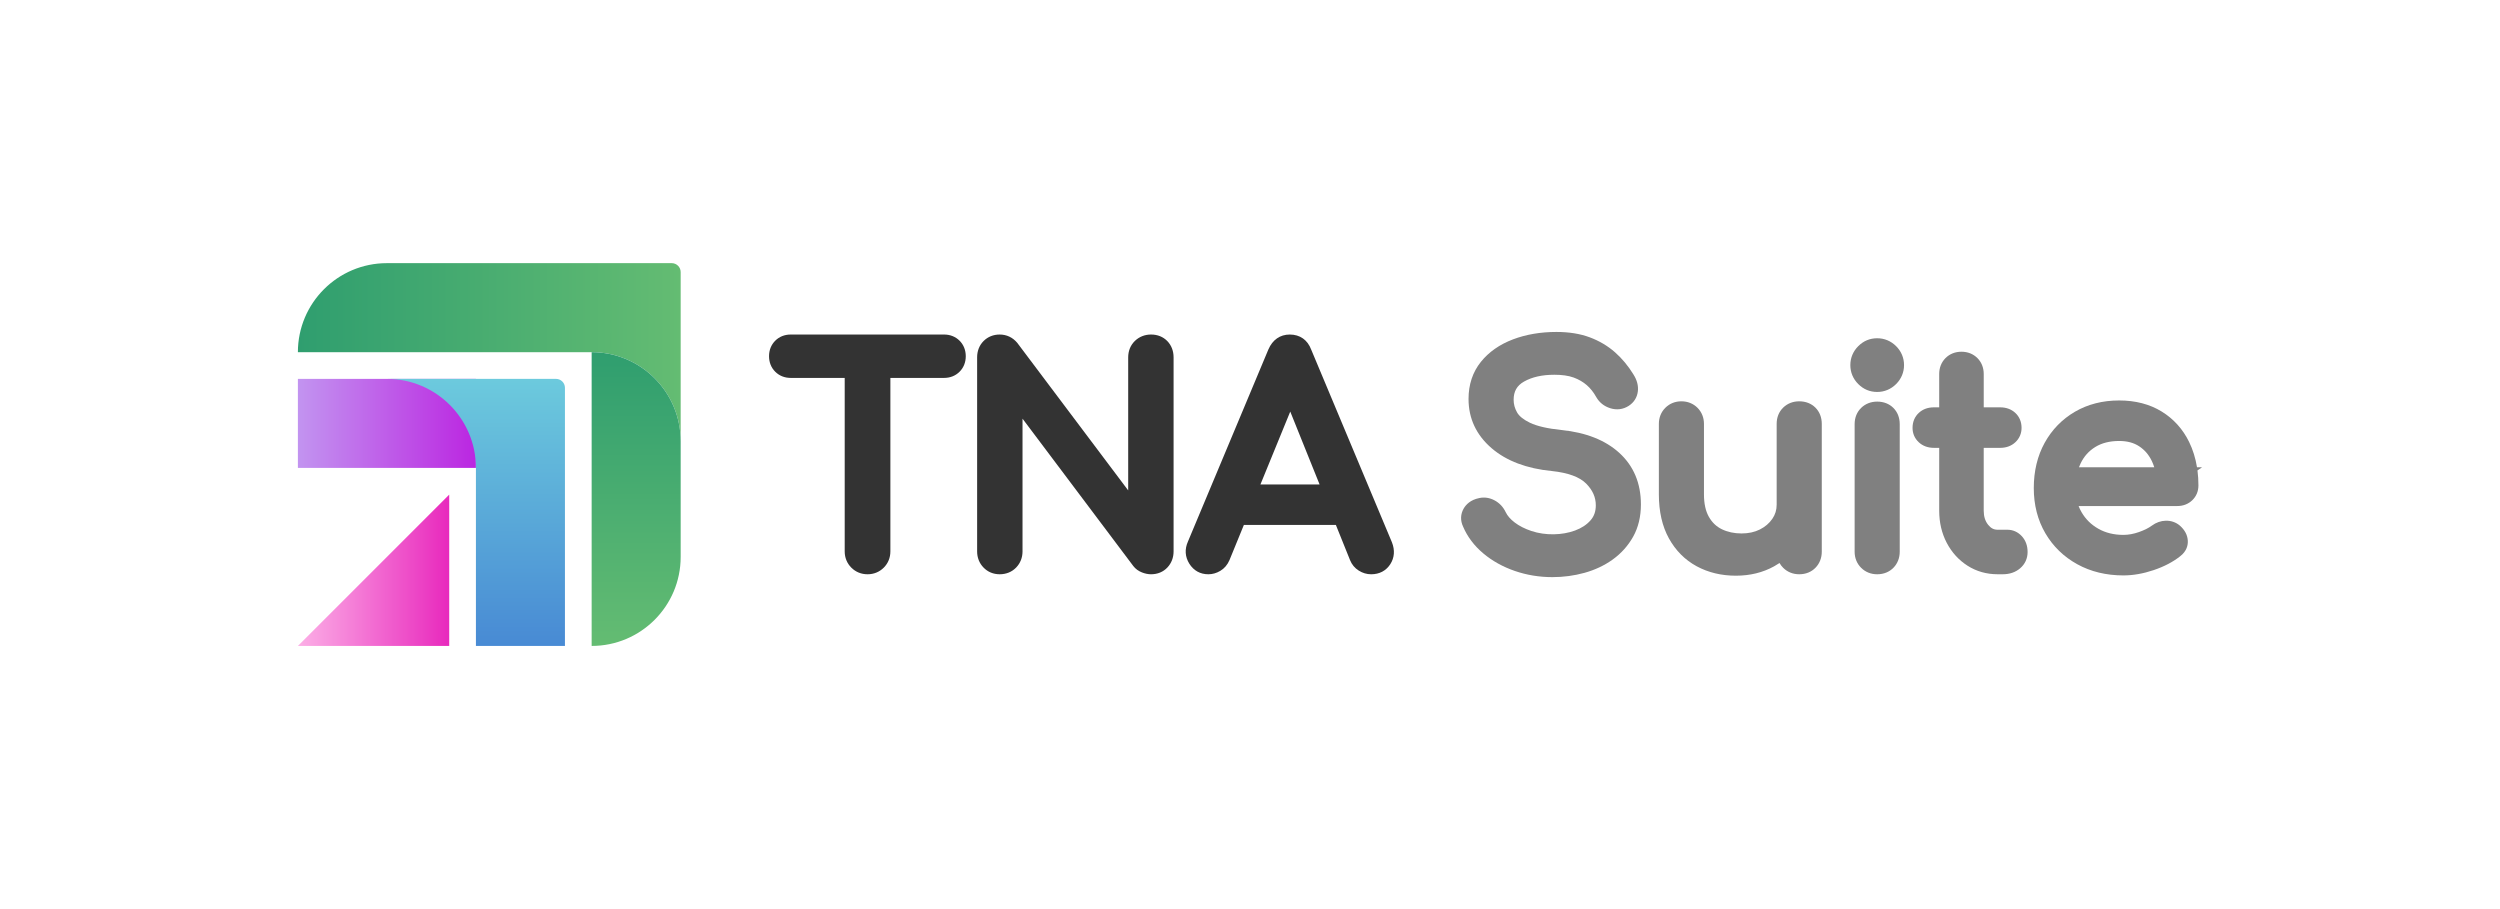 <?xml version="1.0" encoding="utf-8"?>
<!-- Generator: Adobe Illustrator 24.3.0, SVG Export Plug-In . SVG Version: 6.00 Build 0)  -->
<svg version="1.1" id="Layer_1" xmlns="http://www.w3.org/2000/svg" xmlns:xlink="http://www.w3.org/1999/xlink" x="0px" y="0px"
	 viewBox="0 0 5500 2000" style="enable-background:new 0 0 5500 2000;" xml:space="preserve">
<style type="text/css">
	.st0{fill-rule:evenodd;clip-rule:evenodd;fill:url(#SVGID_1_);}
	.st1{fill-rule:evenodd;clip-rule:evenodd;fill:url(#SVGID_2_);}
	.st2{fill-rule:evenodd;clip-rule:evenodd;fill:url(#SVGID_3_);}
	.st3{fill-rule:evenodd;clip-rule:evenodd;fill:url(#SVGID_4_);}
	.st4{fill-rule:evenodd;clip-rule:evenodd;fill:url(#SVGID_5_);}
	.st5{fill:#333333;}
	.st6{fill:#808080;}
</style>
<g>
	<g>
		<linearGradient id="SVGID_1_" gradientUnits="userSpaceOnUse" x1="655.357" y1="931.456" x2="1047.035" y2="931.456">
			<stop  offset="0" style="stop-color:#C294F0"/>
			<stop  offset="1" style="stop-color:#BB26E1"/>
		</linearGradient>
		<rect x="655.36" y="833.54" class="st0" width="391.68" height="195.84"/>
		<linearGradient id="SVGID_2_" gradientUnits="userSpaceOnUse" x1="988.284" y1="1254.591" x2="655.357" y2="1254.591">
			<stop  offset="0" style="stop-color:#E829BD"/>
			<stop  offset="1" style="stop-color:#FCAFE6"/>
		</linearGradient>
		<polygon class="st1" points="988.28,1088.13 988.28,1421.05 655.36,1421.05 		"/>
		<linearGradient id="SVGID_3_" gradientUnits="userSpaceOnUse" x1="1047.035" y1="833.537" x2="1047.035" y2="1421.054">
			<stop  offset="0" style="stop-color:#6CCADD"/>
			<stop  offset="1" style="stop-color:#488AD4"/>
		</linearGradient>
		<path class="st2" d="M1242.87,853.12v567.93h-195.84v-391.68c0-108.1-87.74-195.84-195.84-195.84h372.09
			C1234.06,833.54,1242.87,842.35,1242.87,853.12z"/>
		<linearGradient id="SVGID_4_" gradientUnits="userSpaceOnUse" x1="655.357" y1="774.785" x2="1497.465" y2="774.785">
			<stop  offset="0" style="stop-color:#2F9E6F"/>
			<stop  offset="1" style="stop-color:#64BC72"/>
		</linearGradient>
		<path class="st3" d="M1497.47,598.53v372.09c0-108.1-87.74-195.84-195.84-195.84H655.36c0-108.1,87.74-195.84,195.84-195.84
			h626.68C1488.65,578.95,1497.47,587.76,1497.47,598.53z"/>
		<linearGradient id="SVGID_5_" gradientUnits="userSpaceOnUse" x1="1399.546" y1="774.785" x2="1399.546" y2="1421.054">
			<stop  offset="0" style="stop-color:#2F9E6F"/>
			<stop  offset="1" style="stop-color:#64BC72"/>
		</linearGradient>
		<path class="st4" d="M1497.47,970.62v254.59c0,54.05-21.93,103.01-57.38,138.46c-35.45,35.45-84.41,57.38-138.46,57.38V774.79
			C1409.73,774.79,1497.47,862.52,1497.47,970.62z"/>
	</g>
	<g>
		<path class="st5" d="M2076.98,735.96h-337.39c-13.41,0-25.19,4.72-34.09,13.63c-8.92,8.91-13.62,20.7-13.62,34.09
			c0,13.4,4.7,25.19,13.62,34.1c8.92,8.92,20.7,13.63,34.09,13.63h118.76v381.73c0,13.81,5.05,26.15,14.56,35.67
			c9.53,9.54,21.87,14.58,35.69,14.58c13.8,0,26.13-5.04,35.69-14.58c9.52-9.53,14.55-21.87,14.55-35.67V831.41h118.14
			c13.39,0,25.17-4.71,34.09-13.63c8.92-8.91,13.62-20.7,13.62-34.1c0-13.39-4.7-25.18-13.61-34.09
			C2102.16,740.68,2090.38,735.96,2076.98,735.96z"/>
		<path class="st5" d="M2532.27,735.96c-13.66,0-25.92,4.85-35.48,14.06c-9.66,9.35-14.76,21.87-14.76,36.19v292.68l-244.16-324.74
			c-10.02-11.9-23.36-18.18-38.57-18.18c-13.81,0-26.05,4.93-35.37,14.26c-9.33,9.33-14.25,21.78-14.25,35.98v426.93
			c0,13.68,4.85,25.95,14.05,35.45c9.33,9.68,21.63,14.8,35.58,14.8c14.33,0,26.85-5.11,36.21-14.8
			c9.18-9.52,14.03-21.77,14.03-35.45V921.09l243.72,324.21c4.88,6.28,11.3,11.01,19.09,14.05c6.85,2.68,13.54,4.04,19.91,4.04
			c14.44,0,26.92-5.19,36.08-15c8.86-9.48,13.54-21.67,13.54-35.24V786.21c0-14.09-4.75-26.46-13.75-35.78
			C2559,740.96,2546.59,735.96,2532.27,735.96z"/>
		<path class="st5" d="M2884.75,769.41c-8.02-21.57-24.81-33.44-47.27-33.44c-21.26,0-37.92,11.6-47.01,32.78l-177.05,422.8
			c-7.42,16.68-6.37,33.45,3.04,48.51c9.55,15.27,24.04,23.33,41.92,23.33c9.04,0,17.88-2.52,26.21-7.47
			c8.86-5.24,15.6-13.03,20.21-23.56l31.68-77.44h202.48l31.13,77.31c3.91,9.78,10.38,17.56,19.2,23.11
			c8.47,5.34,17.65,8.05,27.27,8.05c18.16,0,32.73-7.66,42.12-22.2c9.12-14.2,10.43-30.68,3.61-48.04L2884.75,769.41z
			 M2903.08,1065.77h-130.12l65.59-160.31L2903.08,1065.77z"/>
		<path class="st6" d="M3435.4,946.05c-30.63-3.14-54.03-8.52-69.58-16.02c-14.1-6.78-23.62-14.45-28.32-22.81
			c-5.06-8.95-7.51-18-7.51-27.67c0-18.46,7.21-31.18,22.72-40.01c17.54-10.01,39.9-15.08,66.71-15.08
			c16.16-0.02,31.08,1.83,42.81,6.18c10.98,4.08,20.63,9.69,28.67,16.66c8.07,7.03,15.07,15.83,20.95,26.48
			c6.85,11.84,17.16,20.02,30.61,24.29c14.16,4.51,28.15,2.76,40.64-5.13c11.46-7.4,18.42-18.36,20.13-31.68
			c1.57-12.3-1.73-25-9.66-37.47c-11.39-18.66-25.04-35.07-40.57-48.77c-15.81-13.96-34.5-25.02-55.57-32.91
			c-21-7.85-45.66-11.82-73.27-11.82c-34.77,0-66.88,5.47-95.4,16.26c-29.52,11.16-53.35,27.83-70.8,49.53
			c-18.04,22.43-27.19,49.88-27.19,81.58c0,42.99,17.11,79.48,50.85,108.46c32.48,27.91,77.12,44.8,132.52,50.16
			c35.63,3.76,61.03,13.07,75.48,27.7c14.22,14.4,21.14,29.98,21.14,47.64c0,13.39-3.74,24.17-11.43,32.95
			c-8.66,9.87-19.86,17.25-34.26,22.58c-28.41,10.52-65.16,11.33-95.94,1.06c-14.48-4.82-26.88-11.13-36.86-18.76
			c-9.29-7.08-15.94-14.71-19.73-22.61c-5.39-11.35-13.51-20.05-24.15-25.83c-11.11-6.03-22.73-7.77-34.15-5.24
			c-19.39,3.9-29.21,14.56-34.04,22.84c-7.36,12.64-7.7,26.78-1.3,40.2c9.44,22.21,24.44,42.03,44.58,58.9
			c19.64,16.43,42.93,29.37,69.22,38.43c26.09,9,53.89,13.56,82.63,13.56c24.15,0,47.88-3.18,70.56-9.46
			c23.14-6.42,44.1-16.33,62.31-29.47c18.63-13.45,33.68-30.3,44.74-50.1c11.32-20.22,17.05-44.1,17.05-70.95
			c0-46.54-16.02-84.72-47.65-113.5C3531.66,968.33,3488.95,951.45,3435.4,946.05z"/>
		<path class="st6" d="M3958.28,882.89c-13.71,0-25.87,4.75-35.13,13.72c-9.49,9.14-14.5,21.55-14.5,35.9v177.83
			c0,11.63-3.11,21.79-9.53,31.08c-6.79,9.87-15.71,17.5-27.27,23.36c-11.52,5.86-25.09,8.83-40.32,8.83
			c-16.17,0-30.79-3.12-43.46-9.29c-12.01-5.84-21.31-14.69-28.43-27.05c-7.25-12.6-10.92-29.3-10.92-49.63V932.51
			c0-13.78-4.92-26-14.26-35.38c-9.35-9.31-21.57-14.24-35.35-14.24c-13.81,0-26.05,4.93-35.36,14.25
			c-9.33,9.32-14.26,21.55-14.26,35.37v155.13c0,37.71,7.42,70.25,22.05,96.73c14.82,26.84,35.43,47.52,61.2,61.45
			c25.38,13.74,54.37,20.71,86.19,20.71c31.02,0,59.23-6.89,83.8-20.46c4.21-2.33,8.28-4.81,12.21-7.44
			c2.14,3.8,4.81,7.32,7.99,10.48c9.31,9.33,21.55,14.27,35.37,14.27c14.33,0,26.74-5,35.89-14.48c8.97-9.3,13.72-21.45,13.72-35.14
			V932.51c0-14.2-4.81-26.53-13.94-35.68C3984.82,887.71,3972.49,882.89,3958.28,882.89z"/>
		<path class="st6" d="M4129.81,744.16c-16.09,0-30.11,5.86-41.67,17.41c-11.39,11.38-17.4,25.79-17.4,41.66
			c0,15.88,6.01,30.29,17.41,41.68c11.56,11.54,25.57,17.39,41.66,17.39c15.87,0,30.27-6.02,41.66-17.41
			c11.39-11.39,17.41-25.8,17.41-41.67s-6.03-30.27-17.41-41.65C4160.09,750.18,4145.68,744.16,4129.81,744.16z"/>
		<path class="st6" d="M4129.81,883.53c-13.71,0-25.87,4.75-35.16,13.73c-9.46,9.15-14.47,21.56-14.47,35.89v280.62
			c0,13.81,4.94,26.05,14.25,35.35c9.31,9.33,21.55,14.27,35.37,14.27c14.33,0,26.74-5,35.89-14.48
			c8.97-9.3,13.72-21.45,13.72-35.14V933.14c0-14.2-4.81-26.53-13.94-35.68C4156.34,888.35,4144.02,883.53,4129.81,883.53z"/>
		<path class="st6" d="M4416.1,1165.41h-21.45c-8.22,0-14.55-3.27-20.52-10.6c-6.68-8.22-9.94-18.43-9.94-31.22V985.28h36.15
			c13.3,0,24.49-4.1,33.29-12.21c9.03-8.35,13.8-19.32,13.8-31.73c0-13.23-4.77-24.65-13.81-33.01
			c-8.77-8.09-19.96-12.19-33.27-12.19h-36.15v-73.36c0-13.8-4.83-25.92-13.95-35.05c-9.14-9.12-21.25-13.94-35.03-13.94
			c-13.81,0-25.94,4.82-35.05,13.94c-9.12,9.12-13.95,21.24-13.95,35.04v73.36h-11.55c-13.34,0-24.53,4.1-33.27,12.19
			c-9.04,8.34-13.81,19.75-13.81,33.01c0,12.43,4.77,23.41,13.8,31.74c8.77,8.09,19.96,12.2,33.29,12.2h11.55v138.31
			c0,25.85,5.55,49.58,16.5,70.51c11.05,21.14,26.46,38.12,45.81,50.47c19.58,12.48,41.84,18.81,66.14,18.81h11.36
			c15.12,0,27.94-4.36,38.09-12.97c10.84-9.19,16.57-21.65,16.57-36.02c0-13.61-4.15-25.15-12.33-34.34
			C4439.76,1170.48,4428.62,1165.41,4416.1,1165.41z"/>
		<path class="st6" d="M4844.64,1027.94h-11.26c-3.25-20-9-38.56-17.25-55.47c-13.83-28.34-34.17-50.93-60.45-67.11
			c-26.22-16.15-57.73-24.35-93.65-24.35c-36.18,0-68.84,8.33-97.07,24.75c-28.28,16.46-50.74,39.49-66.74,68.46
			c-15.87,28.78-23.92,62.27-23.92,99.56c0,37.05,8.55,70.46,25.41,99.3c16.88,28.92,40.56,51.9,70.35,68.29
			c29.58,16.29,63.71,24.55,101.42,24.55c21.16,0,43.52-3.91,66.44-11.63c23.05-7.76,42.75-18.07,58.3-30.42
			c14.93-11.41,17.44-25,16.92-34.4c-0.7-12.37-6.49-23.44-17.51-33.17c-8.67-7.34-19.31-10.97-31.01-10.74
			c-10.94,0.33-21.14,3.9-30.44,10.73c-6.98,5.22-16.56,10-28.47,14.22c-11.71,4.15-23.24,6.25-34.23,6.25
			c-20.8,0-39.32-4.53-55.07-13.49c-15.93-9.04-28.04-20.97-37.05-36.49c-2.52-4.34-4.69-8.84-6.49-13.49h217.17
			c12.86,0,24.25-4.41,32.92-12.76c8.85-8.53,13.54-19.75,13.54-32.44c0-11.43-0.7-22.49-2.1-33.17L4844.64,1027.94z
			 M4577.47,1019.25c7.43-15.38,17.99-27.14,32.24-35.93c14.16-8.73,31.76-13.17,52.33-13.17c17.7,0,32.09,3.8,44.01,11.63
			c12.14,7.98,21.27,18.58,27.92,32.38c2.1,4.38,3.9,8.97,5.4,13.77h-165.59C4574.88,1024.96,4576.12,1022.06,4577.47,1019.25z"/>
	</g>
</g>
</svg>
